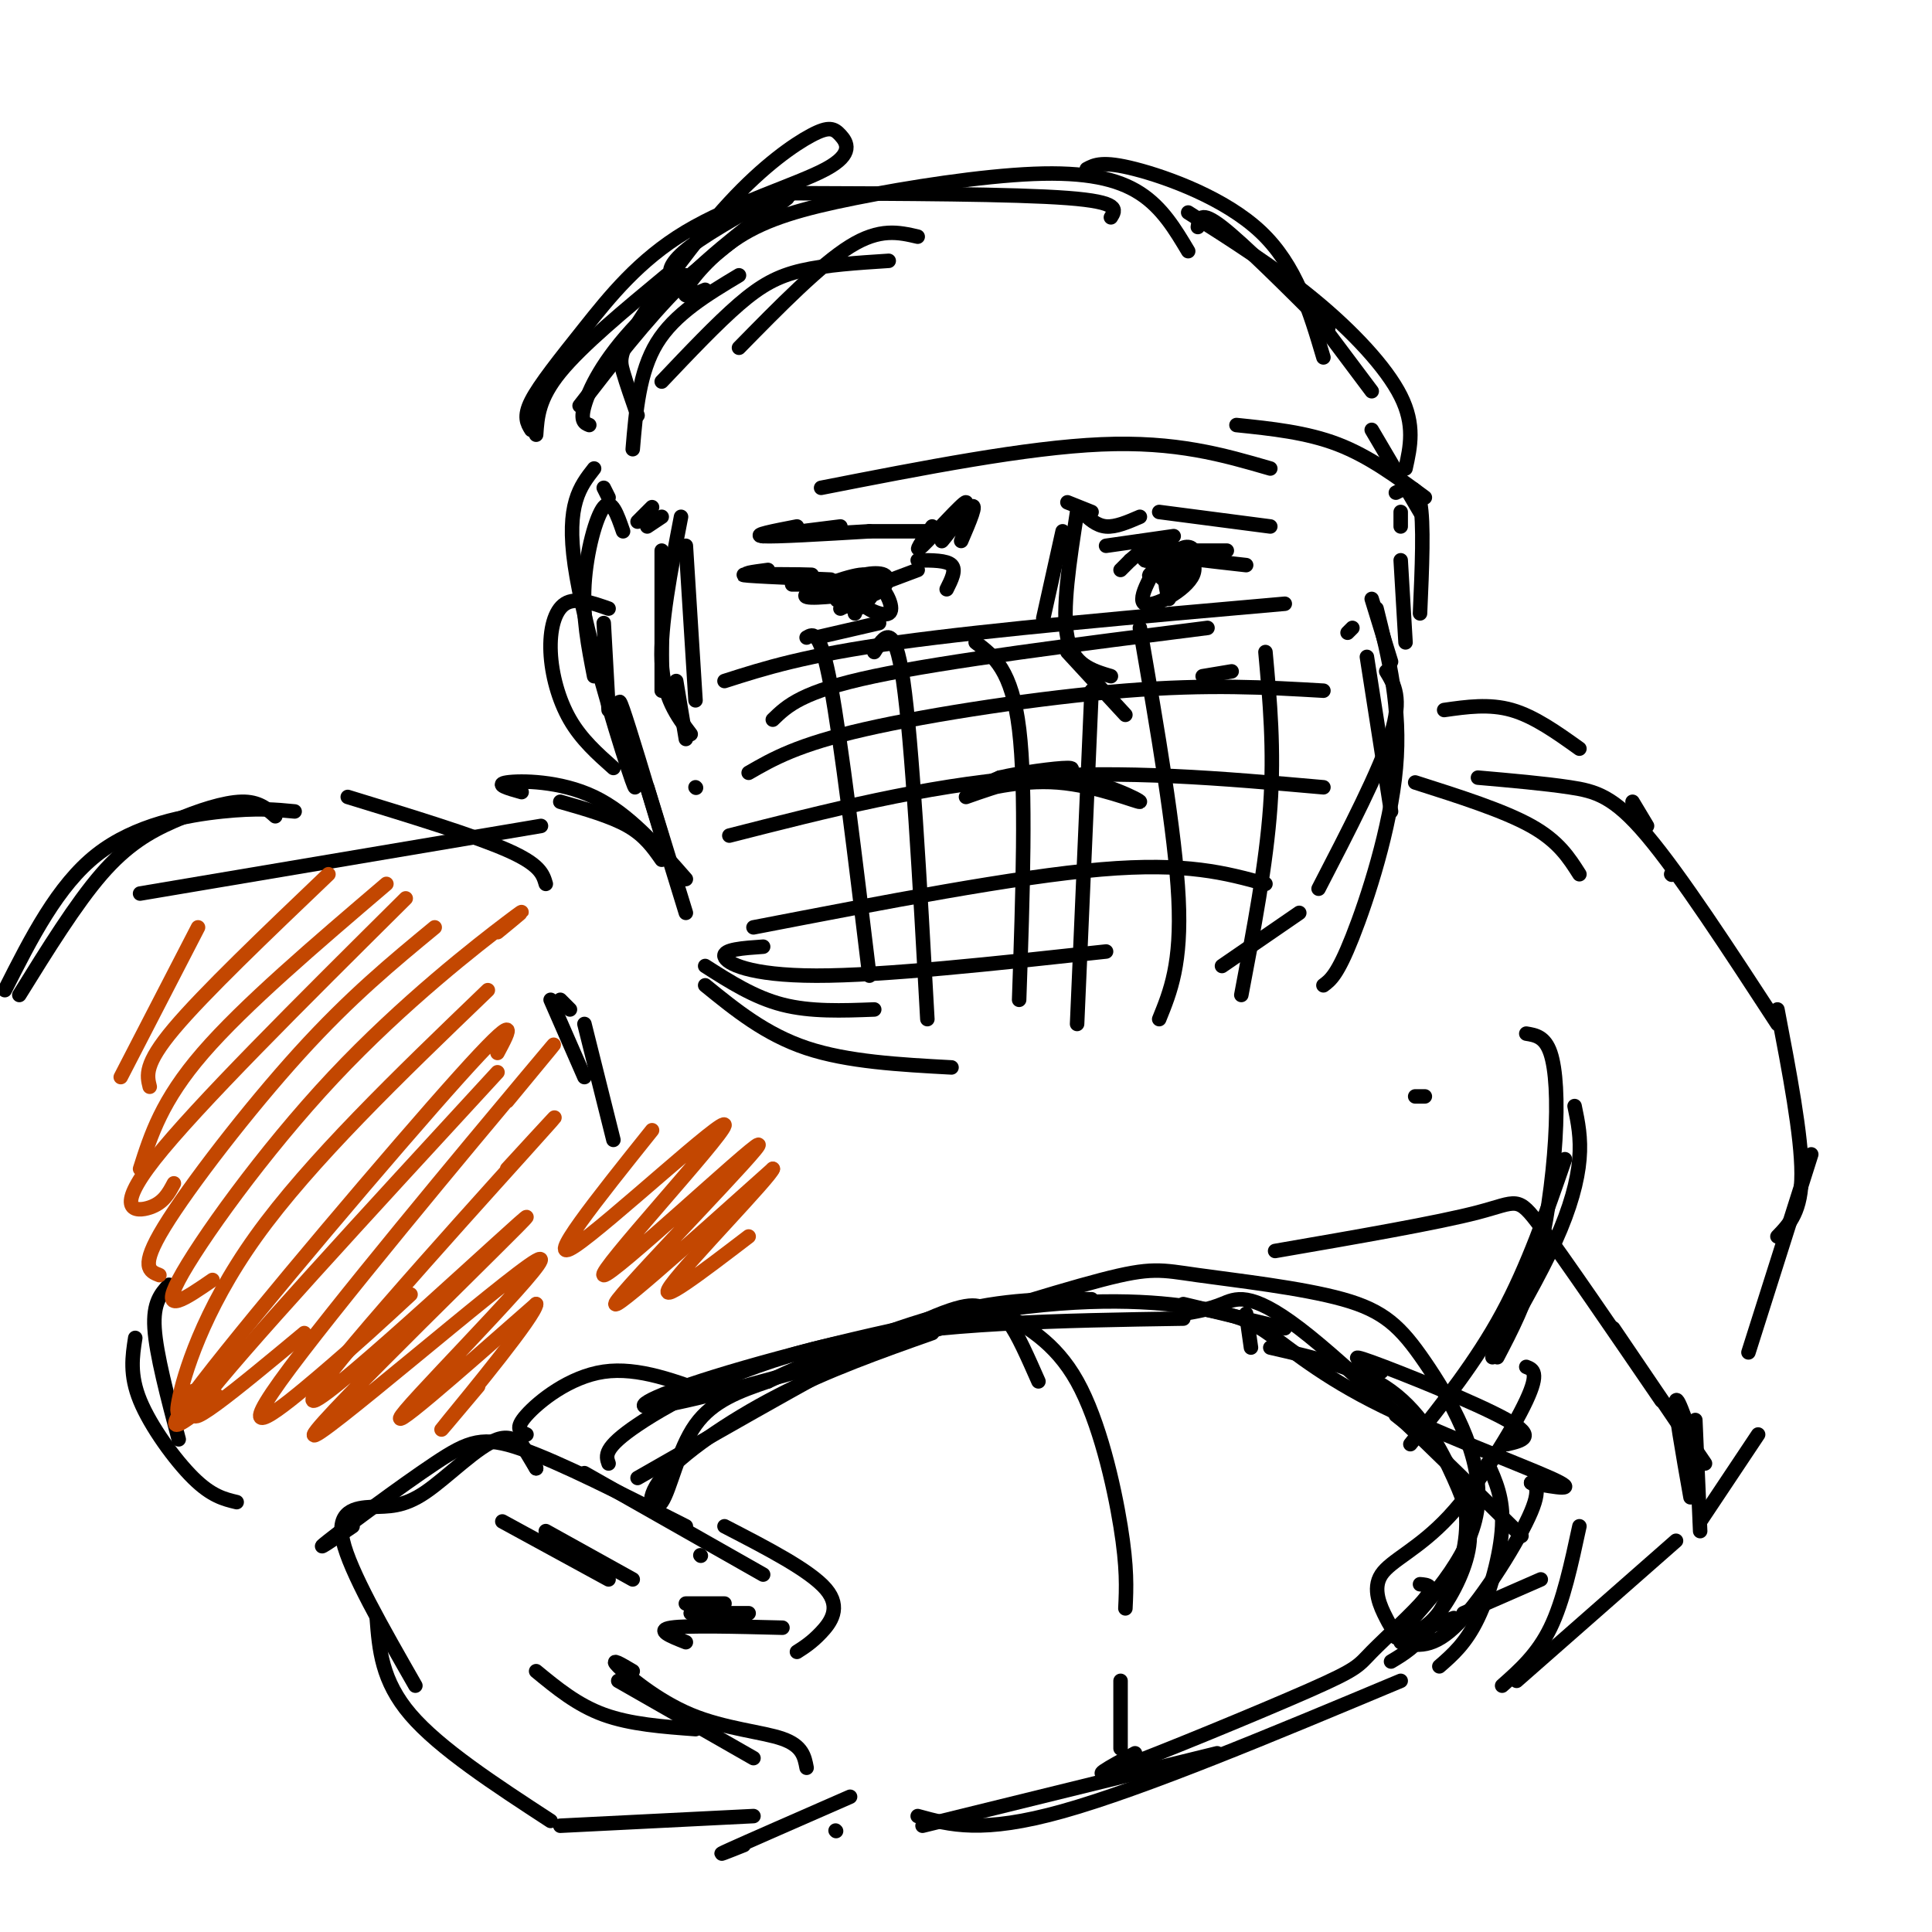 <svg viewBox='0 0 400 400' version='1.1' xmlns='http://www.w3.org/2000/svg' xmlns:xlink='http://www.w3.org/1999/xlink'><g fill='none' stroke='#000000' stroke-width='3' stroke-linecap='round' stroke-linejoin='round'><path d='M190,49c-3.917,-0.917 -7.833,-1.833 -14,2c-6.167,3.833 -14.583,12.417 -23,21'/><path d='M184,54c-6.511,0.422 -13.022,0.844 -18,2c-4.978,1.156 -8.422,3.044 -13,7c-4.578,3.956 -10.289,9.978 -16,16'/><path d='M153,57c-6.667,4.000 -13.333,8.000 -17,14c-3.667,6.000 -4.333,14.000 -5,22'/><path d='M125,101c0.000,0.000 1.000,2.000 1,2'/><path d='M135,105c0.000,0.000 -3.000,3.000 -3,3'/><path d='M134,109c0.000,0.000 3.000,-2.000 3,-2'/><path d='M170,101c21.250,-4.167 42.500,-8.333 58,-9c15.500,-0.667 25.250,2.167 35,5'/><path d='M256,88c7.250,0.750 14.500,1.500 21,4c6.500,2.500 12.250,6.750 18,11'/><path d='M284,89c0.000,0.000 10.000,17.000 10,17'/><path d='M225,35c1.622,-0.867 3.244,-1.733 10,0c6.756,1.733 18.644,6.067 26,13c7.356,6.933 10.178,16.467 13,26'/><path d='M246,44c9.000,5.711 18.000,11.422 26,18c8.000,6.578 15.000,14.022 18,20c3.000,5.978 2.000,10.489 1,15'/><path d='M290,106c0.000,0.000 0.000,3.000 0,3'/><path d='M137,114c0.000,0.000 0.000,29.000 0,29'/><path d='M141,107c-2.167,11.250 -4.333,22.500 -4,30c0.333,7.500 3.167,11.250 6,15'/><path d='M142,113c0.000,0.000 2.000,32.000 2,32'/><path d='M140,141c0.000,0.000 2.000,12.000 2,12'/><path d='M160,149c3.000,-2.917 6.000,-5.833 21,-9c15.000,-3.167 42.000,-6.583 69,-10'/><path d='M255,139c0.000,0.000 -6.000,1.000 -6,1'/><path d='M150,141c8.333,-2.667 16.667,-5.333 36,-8c19.333,-2.667 49.667,-5.333 80,-8'/><path d='M279,131c0.000,0.000 1.000,-1.000 1,-1'/><path d='M284,124c0.000,0.000 4.000,13.000 4,13'/><path d='M290,116c0.000,0.000 1.000,17.000 1,17'/><path d='M289,102c2.083,-1.083 4.167,-2.167 5,2c0.833,4.167 0.417,13.583 0,23'/><path d='M125,129c0.000,0.000 1.000,18.000 1,18'/><path d='M126,126c-3.399,-1.196 -6.798,-2.393 -9,-1c-2.202,1.393 -3.208,5.375 -3,10c0.208,4.625 1.631,9.893 4,14c2.369,4.107 5.685,7.054 9,10'/><path d='M144,163c0.000,0.000 0.100,0.100 0.1,0.1'/><path d='M129,110c-1.200,-3.467 -2.400,-6.933 -4,-5c-1.600,1.933 -3.600,9.267 -4,16c-0.400,6.733 0.800,12.867 2,19'/><path d='M123,97c-2.911,3.711 -5.822,7.422 -4,20c1.822,12.578 8.378,34.022 11,42c2.622,7.978 1.311,2.489 0,-3'/><path d='M129,150c-0.667,-3.417 -1.333,-6.833 0,-3c1.333,3.833 4.667,14.917 8,26'/><path d='M134,163c0.000,0.000 8.000,26.000 8,26'/><path d='M158,196c-4.156,0.289 -8.311,0.578 -8,2c0.311,1.422 5.089,3.978 19,4c13.911,0.022 36.956,-2.489 60,-5'/><path d='M283,136c0.000,0.000 5.000,32.000 5,32'/><path d='M285,126c2.556,10.267 5.111,20.533 4,33c-1.111,12.467 -5.889,27.133 -9,35c-3.111,7.867 -4.556,8.933 -6,10'/><path d='M287,139c1.667,2.750 3.333,5.500 1,13c-2.333,7.500 -8.667,19.750 -15,32'/><path d='M269,189c0.000,0.000 -16.000,11.000 -16,11'/><path d='M146,204c6.250,5.083 12.500,10.167 21,13c8.500,2.833 19.250,3.417 30,4'/><path d='M146,200c5.083,3.250 10.167,6.500 16,8c5.833,1.500 12.417,1.250 19,1'/><path d='M167,132c1.417,-0.833 2.833,-1.667 5,10c2.167,11.667 5.083,35.833 8,60'/><path d='M181,135c2.083,-3.333 4.167,-6.667 6,6c1.833,12.667 3.417,41.333 5,70'/><path d='M202,133c3.750,2.833 7.500,5.667 9,18c1.500,12.333 0.750,34.167 0,56'/><path d='M226,143c0.000,0.000 -3.000,69.000 -3,69'/><path d='M236,130c3.667,21.250 7.333,42.500 8,56c0.667,13.500 -1.667,19.250 -4,25'/><path d='M262,135c0.917,10.083 1.833,20.167 1,32c-0.833,11.833 -3.417,25.417 -6,39'/><path d='M155,160c5.044,-2.911 10.089,-5.822 24,-9c13.911,-3.178 36.689,-6.622 54,-8c17.311,-1.378 29.156,-0.689 41,0'/><path d='M151,173c20.250,-5.167 40.500,-10.333 61,-12c20.500,-1.667 41.250,0.167 62,2'/><path d='M156,192c27.167,-5.250 54.333,-10.500 72,-12c17.667,-1.500 25.833,0.750 34,3'/><path d='M158,111c0.000,0.000 16.000,-2.000 16,-2'/><path d='M165,109c-4.750,0.917 -9.500,1.833 -7,2c2.500,0.167 12.250,-0.417 22,-1'/><path d='M180,110c0.000,0.000 13.000,0.000 13,0'/><path d='M193,109c-2.067,3.019 -4.134,6.038 -2,4c2.134,-2.038 8.469,-9.134 9,-9c0.531,0.134 -4.742,7.498 -5,8c-0.258,0.502 4.498,-5.856 6,-7c1.502,-1.144 -0.249,2.928 -2,7'/><path d='M221,104c0.000,0.000 5.000,2.000 5,2'/><path d='M224,106c1.500,1.417 3.000,2.833 5,3c2.000,0.167 4.500,-0.917 7,-2'/><path d='M240,106c0.000,0.000 23.000,3.000 23,3'/><path d='M164,121c0.000,0.000 16.000,0.000 16,0'/><path d='M168,120c0.000,0.000 14.000,1.000 14,1'/><path d='M182,121c0.000,0.000 8.000,-3.000 8,-3'/><path d='M190,116c3.000,0.000 6.000,0.000 7,1c1.000,1.000 0.000,3.000 -1,5'/><path d='M174,126c0.000,0.000 4.000,-2.000 4,-2'/><path d='M229,113c0.000,0.000 14.000,-2.000 14,-2'/><path d='M241,113c0.000,0.000 9.000,2.000 9,2'/><path d='M234,116c0.000,0.000 -2.000,2.000 -2,2'/><path d='M234,116c2.531,-2.209 5.062,-4.418 5,-4c-0.062,0.418 -2.718,3.463 -2,4c0.718,0.537 4.809,-1.432 5,-1c0.191,0.432 -3.517,3.266 -4,4c-0.483,0.734 2.258,-0.633 5,-2'/><path d='M243,117c0.667,-0.500 -0.167,-0.750 -1,-1'/><path d='M240,114c0.000,0.000 14.000,0.000 14,0'/><path d='M251,115c-5.083,-0.167 -10.167,-0.333 -9,0c1.167,0.333 8.583,1.167 16,2'/><path d='M159,118c-3.149,0.417 -6.298,0.833 -3,1c3.298,0.167 13.042,0.083 12,0c-1.042,-0.083 -12.869,-0.167 -14,0c-1.131,0.167 8.435,0.583 18,1'/><path d='M175,121c-1.405,1.952 -2.810,3.905 -1,3c1.810,-0.905 6.833,-4.667 5,-5c-1.833,-0.333 -10.524,2.762 -12,4c-1.476,1.238 4.262,0.619 10,0'/><path d='M177,123c-0.311,-0.356 -6.089,-1.244 -7,-1c-0.911,0.244 3.044,1.622 7,3'/><path d='M169,132c0.000,0.000 13.000,-3.000 13,-3'/><path d='M112,171c0.000,0.000 -83.000,14.000 -83,14'/><path d='M108,164c-2.844,-0.800 -5.689,-1.600 -3,-2c2.689,-0.400 10.911,-0.400 18,3c7.089,3.400 13.044,10.200 19,17'/><path d='M116,166c5.250,1.500 10.500,3.000 14,5c3.500,2.000 5.250,4.500 7,7'/><path d='M293,162c9.167,2.917 18.333,5.833 24,9c5.667,3.167 7.833,6.583 10,10'/><path d='M306,161c6.844,0.600 13.689,1.200 19,2c5.311,0.800 9.089,1.800 16,10c6.911,8.200 16.956,23.600 27,39'/><path d='M368,209c2.500,13.083 5.000,26.167 5,34c0.000,7.833 -2.500,10.417 -5,13'/><path d='M375,239c0.000,0.000 -13.000,41.000 -13,41'/><path d='M35,266c-1.667,1.833 -3.333,3.667 -3,9c0.333,5.333 2.667,14.167 5,23'/><path d='M28,277c-0.600,3.822 -1.200,7.644 1,13c2.200,5.356 7.200,12.244 11,16c3.800,3.756 6.400,4.378 9,5'/><path d='M293,227c0.000,0.000 2.000,0.000 2,0'/><path d='M326,229c0.689,3.289 1.378,6.578 1,11c-0.378,4.422 -1.822,9.978 -5,17c-3.178,7.022 -8.089,15.511 -13,24'/><path d='M316,214c1.929,0.315 3.857,0.631 5,4c1.143,3.369 1.500,9.792 1,18c-0.500,8.208 -1.857,18.202 -4,26c-2.143,7.798 -5.071,13.399 -8,19'/><path d='M324,240c-3.833,11.083 -7.667,22.167 -13,32c-5.333,9.833 -12.167,18.417 -19,27'/><path d='M73,316c-4.268,2.893 -8.536,5.786 -5,3c3.536,-2.786 14.875,-11.250 22,-16c7.125,-4.750 10.036,-5.786 18,-3c7.964,2.786 20.982,9.393 34,16'/><path d='M121,305c0.000,0.000 37.000,21.000 37,21'/><path d='M126,303c-0.556,-1.600 -1.111,-3.200 6,-8c7.111,-4.800 21.889,-12.800 42,-17c20.111,-4.200 45.556,-4.600 71,-5'/><path d='M245,272c2.622,-0.444 5.244,-0.889 8,-2c2.756,-1.111 5.644,-2.889 16,5c10.356,7.889 28.178,25.444 46,43'/><path d='M190,376c6.667,1.833 13.333,3.667 30,-1c16.667,-4.667 43.333,-15.833 70,-27'/><path d='M263,279c9.230,2.113 18.459,4.226 25,9c6.541,4.774 10.392,12.207 13,18c2.608,5.793 3.971,9.944 3,15c-0.971,5.056 -4.278,11.016 -7,14c-2.722,2.984 -4.861,2.992 -7,3'/><path d='M289,339c8.137,-8.908 16.274,-17.816 17,-28c0.726,-10.184 -5.957,-21.643 -11,-29c-5.043,-7.357 -8.444,-10.611 -17,-13c-8.556,-2.389 -22.265,-3.912 -30,-5c-7.735,-1.088 -9.496,-1.739 -20,1c-10.504,2.739 -29.752,8.870 -49,15'/><path d='M179,280c-16.931,4.952 -34.758,9.832 -42,11c-7.242,1.168 -3.900,-1.378 11,-6c14.900,-4.622 41.358,-11.321 61,-14c19.642,-2.679 32.469,-1.337 40,0c7.531,1.337 9.765,2.668 12,4'/><path d='M261,275c4.810,3.071 10.833,8.750 23,15c12.167,6.250 30.476,13.071 37,16c6.524,2.929 1.262,1.964 -4,1'/><path d='M317,307c0.131,0.190 2.458,0.167 0,6c-2.458,5.833 -9.702,17.524 -15,23c-5.298,5.476 -8.649,4.738 -12,4'/><path d='M308,303c1.644,3.600 3.289,7.200 3,13c-0.289,5.800 -2.511,13.800 -5,19c-2.489,5.200 -5.244,7.600 -8,10'/><path d='M289,293c4.685,3.696 9.369,7.393 12,12c2.631,4.607 3.208,10.125 2,16c-1.208,5.875 -4.202,12.107 -7,16c-2.798,3.893 -5.399,5.446 -8,7'/><path d='M294,328c1.590,0.132 3.180,0.265 1,3c-2.180,2.735 -8.131,8.073 -11,11c-2.869,2.927 -2.657,3.442 -13,8c-10.343,4.558 -31.241,13.159 -39,16c-7.759,2.841 -2.380,-0.080 3,-3'/><path d='M252,363c0.000,0.000 -61.000,15.000 -61,15'/><path d='M173,379c0.000,0.000 0.100,0.100 0.1,0.1'/><path d='M128,348c0.000,0.000 28.000,16.000 28,16'/><path d='M111,346c4.250,3.500 8.500,7.000 14,9c5.500,2.000 12.250,2.500 19,3'/><path d='M111,304c0.000,0.000 -3.000,-5.000 -3,-5'/><path d='M111,304c-1.944,-3.699 -3.888,-7.397 -8,-6c-4.112,1.397 -10.391,7.890 -15,11c-4.609,3.110 -7.549,2.837 -11,3c-3.451,0.163 -7.415,0.761 -6,7c1.415,6.239 8.207,18.120 15,30'/><path d='M78,335c0.500,6.500 1.000,13.000 7,20c6.000,7.000 17.500,14.500 29,22'/><path d='M116,378c0.000,0.000 40.000,-2.000 40,-2'/><path d='M154,382c-3.333,1.333 -6.667,2.667 -3,1c3.667,-1.667 14.333,-6.333 25,-11'/><path d='M131,346c-2.429,-1.440 -4.857,-2.881 -3,-1c1.857,1.881 8.000,7.083 15,10c7.000,2.917 14.857,3.548 19,5c4.143,1.452 4.571,3.726 5,6'/><path d='M142,340c-3.167,-1.250 -6.333,-2.500 -3,-3c3.333,-0.500 13.167,-0.250 23,0'/><path d='M145,322c0.000,0.000 0.100,0.100 0.1,0.1'/><path d='M150,316c8.867,4.578 17.733,9.156 21,13c3.267,3.844 0.933,6.956 -1,9c-1.933,2.044 -3.467,3.022 -5,4'/><path d='M264,259c16.844,-2.911 33.689,-5.822 42,-8c8.311,-2.178 8.089,-3.622 13,3c4.911,6.622 14.956,21.311 25,36'/><path d='M334,275c0.000,0.000 19.000,28.000 19,28'/><path d='M286,284c-3.956,-2.067 -7.911,-4.133 -2,-2c5.911,2.133 21.689,8.467 28,12c6.311,3.533 3.156,4.267 0,5'/><path d='M316,283c1.383,0.539 2.767,1.079 0,7c-2.767,5.921 -9.683,17.225 -16,24c-6.317,6.775 -12.033,9.022 -14,12c-1.967,2.978 -0.183,6.686 1,9c1.183,2.314 1.767,3.232 4,3c2.233,-0.232 6.117,-1.616 10,-3'/><path d='M303,334c0.000,0.000 16.000,-7.000 16,-7'/><path d='M327,316c-1.667,7.750 -3.333,15.500 -6,21c-2.667,5.500 -6.333,8.750 -10,12'/><path d='M314,348c0.000,0.000 33.000,-29.000 33,-29'/><path d='M350,310c-1.667,-9.417 -3.333,-18.833 -3,-20c0.333,-1.167 2.667,5.917 5,13'/><path d='M351,294c0.000,0.000 1.000,23.000 1,23'/><path d='M352,315c0.000,0.000 12.000,-18.000 12,-18'/><path d='M57,169c-1.720,-1.542 -3.440,-3.083 -7,-3c-3.560,0.083 -8.958,1.792 -14,4c-5.042,2.208 -9.726,4.917 -15,11c-5.274,6.083 -11.137,15.542 -17,25'/><path d='M1,205c5.467,-10.822 10.933,-21.644 19,-28c8.067,-6.356 18.733,-8.244 26,-9c7.267,-0.756 11.133,-0.378 15,0'/><path d='M72,165c13.083,4.000 26.167,8.000 33,11c6.833,3.000 7.417,5.000 8,7'/><path d='M116,207c0.000,0.000 2.000,2.000 2,2'/><path d='M114,207c0.000,0.000 7.000,16.000 7,16'/><path d='M121,212c0.000,0.000 6.000,24.000 6,24'/><path d='M299,147c4.667,-0.667 9.333,-1.333 14,0c4.667,1.333 9.333,4.667 14,8'/><path d='M338,166c0.000,0.000 3.000,5.000 3,5'/><path d='M346,181c0.000,0.000 0.100,0.100 0.1,0.1'/><path d='M220,110c0.000,0.000 -4.000,18.000 -4,18'/><path d='M223,106c-1.583,10.167 -3.167,20.333 -2,26c1.167,5.667 5.083,6.833 9,8'/><path d='M221,135c0.000,0.000 12.000,13.000 12,13'/><path d='M174,122c2.482,0.888 4.963,1.777 7,1c2.037,-0.777 3.628,-3.219 2,-4c-1.628,-0.781 -6.477,0.097 -8,2c-1.523,1.903 0.279,4.829 2,5c1.721,0.171 3.360,-2.415 5,-5'/><path d='M182,121c-0.513,-0.368 -4.295,1.211 -4,3c0.295,1.789 4.667,3.789 6,3c1.333,-0.789 -0.372,-4.366 -2,-6c-1.628,-1.634 -3.179,-1.324 -4,0c-0.821,1.324 -0.910,3.662 -1,6'/><path d='M242,113c-3.375,5.541 -6.750,11.083 -5,12c1.750,0.917 8.623,-2.789 10,-6c1.377,-3.211 -2.744,-5.927 -5,-5c-2.256,0.927 -2.646,5.496 -1,6c1.646,0.504 5.328,-3.057 6,-5c0.672,-1.943 -1.665,-2.270 -3,-1c-1.335,1.270 -1.667,4.135 -2,7'/><path d='M242,121c0.833,-0.095 3.917,-3.833 4,-5c0.083,-1.167 -2.833,0.238 -4,2c-1.167,1.762 -0.583,3.881 0,6'/><path d='M132,86c-1.158,-3.319 -2.317,-6.638 -3,-9c-0.683,-2.362 -0.892,-3.768 3,-10c3.892,-6.232 11.884,-17.291 19,-25c7.116,-7.709 13.357,-12.068 17,-14c3.643,-1.932 4.687,-1.438 6,0c1.313,1.438 2.893,3.819 -3,7c-5.893,3.181 -19.260,7.162 -29,13c-9.740,5.838 -15.853,13.533 -21,20c-5.147,6.467 -9.328,11.705 -11,15c-1.672,3.295 -0.836,4.648 0,6'/><path d='M111,90c0.250,-3.750 0.500,-7.500 5,-13c4.500,-5.500 13.250,-12.750 22,-20'/><path d='M142,57c-1.222,0.378 -2.444,0.756 -3,0c-0.556,-0.756 -0.444,-2.644 4,-6c4.444,-3.356 13.222,-8.178 22,-13'/><path d='M164,40c-7.833,5.833 -15.667,11.667 -23,19c-7.333,7.333 -14.167,16.167 -21,25'/><path d='M122,88c-0.956,-0.378 -1.911,-0.756 -1,-4c0.911,-3.244 3.689,-9.356 11,-17c7.311,-7.644 19.156,-16.822 31,-26'/><path d='M164,40c23.000,0.083 46.000,0.167 57,1c11.000,0.833 10.000,2.417 9,4'/><path d='M146,60c-2.466,1.047 -4.932,2.094 -4,0c0.932,-2.094 5.261,-7.329 11,-11c5.739,-3.671 12.889,-5.778 24,-8c11.111,-2.222 26.184,-4.560 37,-5c10.816,-0.440 17.376,1.017 22,4c4.624,2.983 7.312,7.491 10,12'/><path d='M248,47c0.250,-1.750 0.500,-3.500 5,0c4.500,3.500 13.250,12.250 22,21'/><path d='M266,57c0.000,0.000 18.000,24.000 18,24'/><path d='M205,273c1.167,-0.583 2.333,-1.167 4,1c1.667,2.167 3.833,7.083 6,12'/><path d='M206,271c6.200,3.378 12.400,6.756 17,15c4.600,8.244 7.600,21.356 9,30c1.400,8.644 1.200,12.822 1,17'/><path d='M232,348c0.000,0.000 0.000,14.000 0,14'/><path d='M209,274c-1.578,-1.022 -3.156,-2.044 -5,-3c-1.844,-0.956 -3.956,-1.844 -16,4c-12.044,5.844 -34.022,18.422 -56,31'/><path d='M193,276c-10.839,3.834 -21.678,7.668 -32,13c-10.322,5.332 -20.128,12.161 -24,17c-3.872,4.839 -1.812,7.687 0,5c1.812,-2.687 3.375,-10.911 7,-16c3.625,-5.089 9.313,-7.045 15,-9'/><path d='M159,286c9.222,-4.378 24.778,-10.822 37,-14c12.222,-3.178 21.111,-3.089 30,-3'/><path d='M245,270c0.000,0.000 21.000,5.000 21,5'/><path d='M258,272c0.000,0.000 1.000,7.000 1,7'/><path d='M200,165c6.815,-2.399 13.630,-4.797 21,-4c7.370,0.797 15.295,4.791 15,5c-0.295,0.209 -8.810,-3.367 -17,-4c-8.190,-0.633 -16.054,1.676 -18,2c-1.946,0.324 2.027,-1.338 6,-3'/><path d='M207,161c4.178,-1.000 11.622,-2.000 14,-2c2.378,0.000 -0.311,1.000 -3,2'/><path d='M104,315c0.000,0.000 22.000,12.000 22,12'/><path d='M113,317c0.000,0.000 18.000,10.000 18,10'/><path d='M142,332c0.000,0.000 8.000,0.000 8,0'/><path d='M143,334c0.000,0.000 12.000,0.000 12,0'/><path d='M109,297c-1.267,-0.578 -2.533,-1.156 0,-4c2.533,-2.844 8.867,-7.956 16,-9c7.133,-1.044 15.067,1.978 23,5'/><path d='M148,289c3.833,0.833 1.917,0.417 0,0'/></g>
<g fill='none' stroke='#C34701' stroke-width='3' stroke-linecap='round' stroke-linejoin='round'><path d='M41,192c0.000,0.000 -16.000,31.000 -16,31'/><path d='M68,181c-12.917,12.333 -25.833,24.667 -32,32c-6.167,7.333 -5.583,9.667 -5,12'/><path d='M80,183c-14.750,12.583 -29.500,25.167 -38,35c-8.500,9.833 -10.750,16.917 -13,24'/><path d='M84,186c-21.733,21.578 -43.467,43.156 -52,54c-8.533,10.844 -3.867,10.956 -1,10c2.867,-0.956 3.933,-2.978 5,-5'/><path d='M90,192c-8.733,7.200 -17.467,14.400 -28,26c-10.533,11.600 -22.867,27.600 -28,36c-5.133,8.400 -3.067,9.200 -1,10'/><path d='M103,193c3.923,-3.214 7.845,-6.429 2,-2c-5.845,4.429 -21.458,16.500 -36,32c-14.542,15.500 -28.012,34.429 -32,42c-3.988,7.571 1.506,3.786 7,0'/><path d='M101,205c-18.422,17.711 -36.844,35.422 -48,51c-11.156,15.578 -15.044,29.022 -16,34c-0.956,4.978 1.022,1.489 3,-2'/><path d='M103,218c2.578,-4.822 5.156,-9.644 -8,5c-13.156,14.644 -42.044,48.756 -53,63c-10.956,14.244 -3.978,8.622 3,3'/><path d='M103,222c-27.167,29.500 -54.333,59.000 -61,68c-6.667,9.000 7.167,-2.500 21,-14'/><path d='M105,228c7.583,-9.167 15.167,-18.333 4,-5c-11.167,13.333 -41.083,49.167 -51,63c-9.917,13.833 0.167,5.667 8,-1c7.833,-6.667 13.417,-11.833 19,-17'/><path d='M105,242c7.949,-8.661 15.898,-17.322 3,-3c-12.898,14.322 -46.644,51.628 -43,51c3.644,-0.628 44.678,-39.190 44,-38c-0.678,1.190 -43.068,42.134 -44,45c-0.932,2.866 39.595,-32.344 46,-36c6.405,-3.656 -21.313,24.241 -27,31c-5.687,6.759 10.656,-7.621 27,-22'/><path d='M111,270c-0.067,2.222 -13.733,18.778 -18,24c-4.267,5.222 0.867,-0.889 6,-7'/><path d='M135,234c-11.367,14.215 -22.734,28.429 -16,24c6.734,-4.429 31.570,-27.502 31,-25c-0.570,2.502 -26.544,30.578 -25,31c1.544,0.422 30.608,-26.809 32,-27c1.392,-0.191 -24.888,26.660 -29,32c-4.112,5.340 13.944,-10.830 32,-27'/><path d='M160,242c-0.400,1.578 -17.400,19.022 -21,24c-3.600,4.978 6.200,-2.511 16,-10'/></g>
</svg>